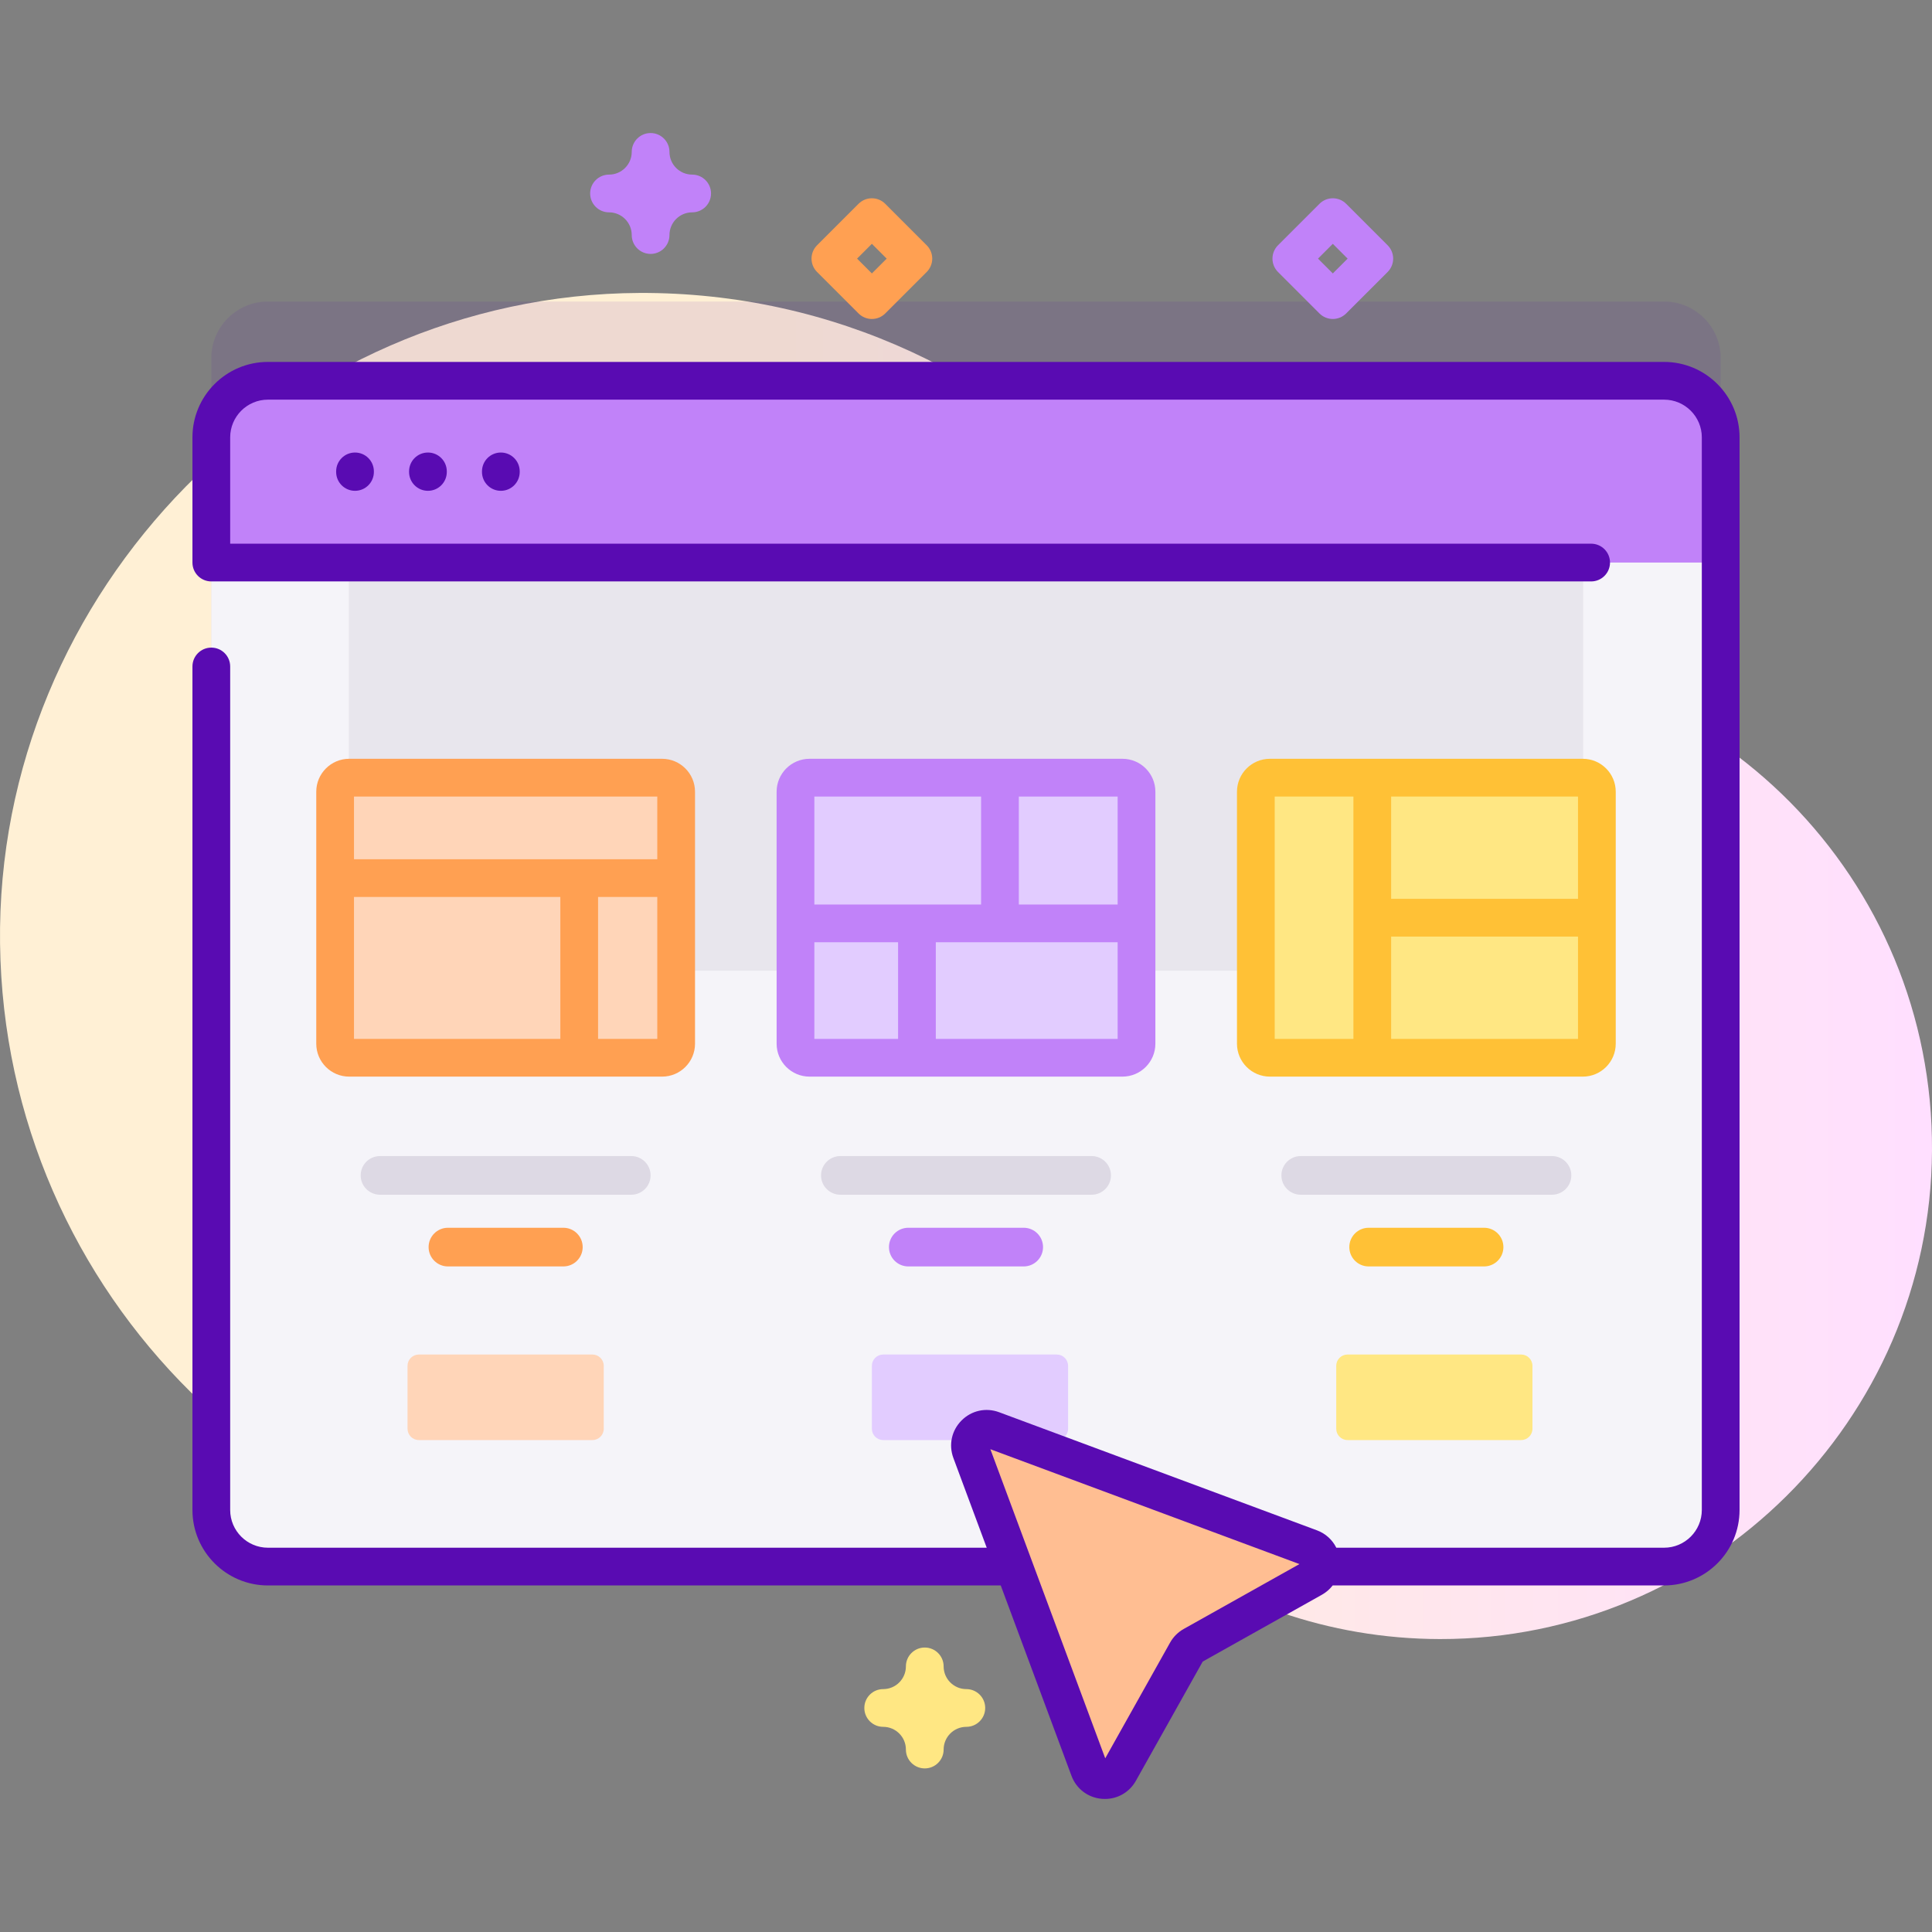 <?xml version="1.0" encoding="iso-8859-1"?>
<!-- Generator: Adobe Illustrator 23.0.3, SVG Export Plug-In . SVG Version: 6.00 Build 0)  -->
<svg version="1.1" id="Capa_1" xmlns="http://www.w3.org/2000/svg" xmlns:xlink="http://www.w3.org/1999/xlink" x="0px" y="0px"
	 viewBox="0 0 512 512" style="enable-background:new 0 0 512 512;" xml:space="preserve">
<rect x="0" y="0" width="512" height="512" fill="#808080" stroke="none"/>
<g>
	<linearGradient id="SVGID_1_" gradientUnits="userSpaceOnUse" x1="206.867" y1="255.999" x2="802.41" y2="255.999">
		<stop  offset="7.011211e-04" style="stop-color:#FFF0D5"/>
		<stop  offset="0.511" style="stop-color:#FFDFFF"/>
		<stop  offset="1" style="stop-color:#D9CEFF"/>
	</linearGradient>
	<path style="fill:url(#SVGID_1_);" d="M382.606,174.015c-0.192-0.001-0.385-0.002-0.577-0.002
		c-32.034-0.05-62.385-13.844-83.44-37.986c-31.366-35.964-77.6-58.622-129.121-58.393C75.956,78.049-1.195,156.615,0.014,250.12
		c1.203,92.986,76.955,167.995,170.227,167.995c26.343,0,51.286-5.987,73.547-16.672c19.194-9.213,42.065-6.784,58.968,6.161
		c21.863,16.745,49.19,26.713,78.846,26.763c71.382,0.119,129.981-58.02,130.396-129.401
		C512.416,232.916,454.556,174.439,382.606,174.015z"/>
	<g>
		<g>
			<path style="opacity:0.1;fill:#590BB2;" d="M456,94.912v284.25c0,8.28-6.72,15-15,15H71c-8.28,0-15-6.72-15-15V94.912
				c0-8.28,6.72-15,15-15h370C449.28,79.912,456,86.632,456,94.912z"/>
			<g>
				<path style="fill:#F5F4F9;" d="M456,115.912v284.25c0,8.28-6.72,15-15,15H71c-8.28,0-15-6.72-15-15v-284.25
					c0-8.28,6.72-15,15-15h370C449.28,100.912,456,107.632,456,115.912z"/>
				<rect x="92.436" y="149.084" style="fill:#E8E6ED;" width="327.127" height="108.163"/>
				<path style="fill:#C182F9;" d="M456,149.084v-33.171c0-8.284-6.716-15-15-15H71c-8.284,0-15,6.716-15,15v33.171H456z"/>
			</g>
		</g>
		<g>
			<g>
				<path style="fill:#FFD5B8;" d="M175.463,280.317H92.537c-2.057,0-3.724-1.667-3.724-3.724v-66.78
					c0-2.057,1.667-3.724,3.724-3.724h82.926c2.057,0,3.724,1.667,3.724,3.724v66.78
					C179.187,278.649,177.52,280.317,175.463,280.317z"/>
				<g>
					<path style="fill:#DDD9E4;" d="M167.293,316.615h-66.586c-2.829,0-5.123-2.294-5.123-5.123s2.293-5.123,5.123-5.123h66.586
						c2.829,0,5.123,2.294,5.123,5.123S170.122,316.615,167.293,316.615z"/>
				</g>
			</g>
			<g>
				<path style="fill:#E2CCFF;" d="M297.463,280.317h-82.926c-2.057,0-3.724-1.667-3.724-3.724v-66.78
					c0-2.057,1.667-3.724,3.724-3.724h82.926c2.057,0,3.724,1.667,3.724,3.724v66.78
					C301.187,278.649,299.52,280.317,297.463,280.317z"/>
				<g>
					<path style="fill:#DDD9E4;" d="M289.293,316.615h-66.586c-2.829,0-5.123-2.294-5.123-5.123s2.293-5.123,5.123-5.123h66.586
						c2.829,0,5.123,2.294,5.123,5.123S292.122,316.615,289.293,316.615z"/>
				</g>
			</g>
			<g>
				<path style="fill:#FFE783;" d="M419.463,280.317h-82.926c-2.057,0-3.724-1.667-3.724-3.724v-66.78
					c0-2.057,1.667-3.724,3.724-3.724h82.926c2.057,0,3.724,1.667,3.724,3.724v66.78
					C423.187,278.649,421.52,280.317,419.463,280.317z"/>
				<g>
					<g>
						<path style="fill:#DDD9E4;" d="M411.293,316.615h-66.586c-2.829,0-5.123-2.294-5.123-5.123s2.293-5.123,5.123-5.123h66.586
							c2.829,0,5.123,2.294,5.123,5.123S414.122,316.615,411.293,316.615z"/>
					</g>
					<g>
						<path style="fill:#FFC136;" d="M419.463,201.088h-82.926c-4.811,0-8.725,3.914-8.725,8.725v66.779
							c0,4.811,3.914,8.725,8.725,8.725h82.926c4.811,0,8.725-3.914,8.725-8.725v-66.779
							C428.187,205.002,424.273,201.088,419.463,201.088z M418.187,238.202h-49.521v-27.114h49.521V238.202z M337.812,211.088
							h20.854v64.229h-20.854V211.088z M368.667,275.317v-27.114h49.521v27.114H368.667z"/>
						<path style="fill:#FFC136;" d="M393.293,325.37h-30.586c-2.829,0-5.123,2.293-5.123,5.123c0,2.829,2.293,5.123,5.123,5.123
							h30.586c2.829,0,5.123-2.294,5.123-5.123C398.415,327.663,396.122,325.37,393.293,325.37z"/>
					</g>
				</g>
			</g>
		</g>
		<path style="fill:#FFD5B8;" d="M157,381.631h-46c-1.657,0-3-1.343-3-3v-16.667c0-1.657,1.343-3,3-3h46c1.657,0,3,1.343,3,3v16.667
			C160,380.288,158.657,381.631,157,381.631z"/>
		<path style="fill:#E2CCFF;" d="M280.057,381.631h-46c-1.657,0-3-1.343-3-3v-16.667c0-1.657,1.343-3,3-3h46c1.657,0,3,1.343,3,3
			v16.667C283.057,380.288,281.714,381.631,280.057,381.631z"/>
		<path style="fill:#FFE783;" d="M403.115,381.631h-46c-1.657,0-3-1.343-3-3v-16.667c0-1.657,1.343-3,3-3h46c1.657,0,3,1.343,3,3
			v16.667C406.115,380.288,404.772,381.631,403.115,381.631z"/>
		<g>
			<path style="fill:#FFBE92;" d="M257.345,384.647l31.29,84.203c1.317,3.544,6.18,3.922,8.028,0.624l17.785-31.727
				c0.399-0.713,0.988-1.301,1.701-1.701l31.727-17.785c3.298-1.849,2.92-6.711-0.624-8.028l-84.203-31.29
				C259.49,377.62,256.023,381.088,257.345,384.647z"/>
			<g>
				<path style="fill:#590BB2;" d="M89.082,124.925v0.146c0,2.762,2.238,5,5,5s5-2.238,5-5v-0.146c0-2.762-2.238-5-5-5
					S89.082,122.163,89.082,124.925z"/>
				<path style="fill:#590BB2;" d="M108.407,124.925v0.146c0,2.762,2.238,5,5,5s5-2.238,5-5v-0.146c0-2.762-2.238-5-5-5
					S108.407,122.163,108.407,124.925z"/>
				<path style="fill:#590BB2;" d="M127.731,124.925v0.146c0,2.762,2.238,5,5,5s5-2.238,5-5v-0.146c0-2.762-2.238-5-5-5
					S127.731,122.163,127.731,124.925z"/>
				<path style="fill:#590BB2;" d="M441,95.912H71c-11.028,0-20,8.972-20,20v33.171c0,2.762,2.238,5,5,5h365.667
					c2.762,0,5-2.238,5-5s-2.238-5-5-5H61v-28.171c0-5.514,4.486-10,10-10h370c5.514,0,10,4.486,10,10V400.16
					c0,5.514-4.486,10-10,10h-86.865c-1.042-2.095-2.833-3.756-5.142-4.613l-84.203-31.29c-3.502-1.304-7.318-0.469-9.959,2.173
					c-2.642,2.642-3.475,6.458-2.173,9.959l8.834,23.771H71c-5.514,0-10-4.486-10-10V176.624c0-2.762-2.238-5-5-5s-5,2.238-5,5
					V400.16c0,11.028,8.972,20,20,20h194.208l18.741,50.433c1.296,3.487,4.405,5.833,8.115,6.12c0.254,0.02,0.507,0.029,0.758,0.029
					c3.414,0,6.51-1.801,8.203-4.823l17.708-31.588l31.589-17.708c1.139-0.638,2.092-1.484,2.853-2.463H441c11.028,0,20-8.972,20-20
					V115.912C461,104.884,452.028,95.912,441,95.912z M313.702,431.686c-1.517,0.851-2.767,2.102-3.615,3.615l-17.189,30.665
					l-30.438-81.908l81.908,30.438L313.702,431.686z"/>
			</g>
		</g>
		<path style="fill:#FFE783;" d="M245.073,468.646c-2.762,0-5-2.238-5-5c0-3.317-2.698-6.016-6.016-6.016c-2.762,0-5-2.238-5-5
			s2.238-5,5-5c3.317,0,6.016-2.699,6.016-6.017c0-2.762,2.238-5,5-5s5,2.238,5,5c0,3.317,2.698,6.017,6.016,6.017
			c2.762,0,5,2.238,5,5s-2.238,5-5,5c-3.317,0-6.016,2.698-6.016,6.016C250.073,466.408,247.835,468.646,245.073,468.646z"/>
		<g>
			<path style="fill:#FFA052;" d="M175.463,201.088H92.537c-4.811,0-8.725,3.914-8.725,8.725v66.779
				c0,4.811,3.914,8.725,8.725,8.725h82.926c4.811,0,8.725-3.914,8.725-8.725v-66.779
				C184.187,205.002,180.273,201.088,175.463,201.088z M174.187,211.088v16.619H93.812v-16.619H174.187z M93.812,237.707h54.683
				v37.609H93.812V237.707z M158.495,275.317v-37.609h15.692v37.609H158.495z"/>
			<path style="fill:#FFA052;" d="M149.293,325.37h-30.586c-2.829,0-5.123,2.293-5.123,5.123c0,2.829,2.293,5.123,5.123,5.123
				h30.586c2.829,0,5.123-2.294,5.123-5.123C154.415,327.663,152.122,325.37,149.293,325.37z"/>
			<path style="fill:#FFA052;" d="M245.588,65.004l-10.995-10.995c-1.951-1.953-5.119-1.953-7.07,0l-10.995,10.995
				c-0.938,0.938-1.465,2.209-1.465,3.535s0.527,2.598,1.465,3.536l10.995,10.994c0.977,0.976,2.256,1.464,3.535,1.464
				s2.559-0.488,3.535-1.464l10.995-10.994c0.938-0.938,1.465-2.21,1.465-3.536S246.526,65.942,245.588,65.004z M231.057,72.463
				l-3.924-3.924l3.924-3.924l3.924,3.924L231.057,72.463z"/>
		</g>
		<g>
			<path style="fill:#C182F9;" d="M297.463,201.088h-82.926c-4.811,0-8.725,3.914-8.725,8.725v66.779
				c0,4.811,3.914,8.725,8.725,8.725h82.926c4.811,0,8.725-3.914,8.725-8.725v-66.779
				C306.187,205.002,302.273,201.088,297.463,201.088z M296.187,239.707H270v-28.619h26.188V239.707z M260,211.088v28.619h-44.188
				v-28.619H260z M215.812,249.707H238v25.609h-22.188V249.707z M248,275.317v-25.609h48.188v25.609H248z"/>
			<path style="fill:#C182F9;" d="M271.293,325.37h-30.586c-2.829,0-5.123,2.293-5.123,5.123c0,2.829,2.293,5.123,5.123,5.123
				h30.586c2.829,0,5.123-2.294,5.123-5.123C276.415,327.663,274.122,325.37,271.293,325.37z"/>
			<path style="fill:#C182F9;" d="M183.43,46.274c-3.316,0-6.015-2.698-6.015-6.016c0-2.762-2.238-5-5-5s-5,2.238-5,5
				c0,3.317-2.699,6.016-6.017,6.016c-2.762,0-5,2.238-5,5s2.238,5,5,5c3.317,0,6.017,2.698,6.017,6.016c0,2.762,2.238,5,5,5
				s5-2.238,5-5c0-3.317,2.698-6.016,6.015-6.016c2.762,0,5-2.238,5-5S186.192,46.274,183.43,46.274z"/>
			<path style="fill:#C182F9;" d="M367.74,65.004l-10.995-10.995c-1.951-1.953-5.119-1.953-7.07,0L338.68,65.004
				c-0.938,0.938-1.465,2.209-1.465,3.535s0.527,2.598,1.465,3.536l10.995,10.994c0.977,0.976,2.256,1.464,3.535,1.464
				s2.559-0.488,3.535-1.464l10.995-10.994c0.938-0.938,1.465-2.21,1.465-3.536S368.679,65.942,367.74,65.004z M353.21,72.463
				l-3.924-3.924l3.924-3.924l3.924,3.924L353.21,72.463z"/>
		</g>
	</g>
</g>
<g>
</g>
<g>
</g>
<g>
</g>
<g>
</g>
<g>
</g>
<g>
</g>
<g>
</g>
<g>
</g>
<g>
</g>
<g>
</g>
<g>
</g>
<g>
</g>
<g>
</g>
<g>
</g>
<g>
</g>
</svg>
